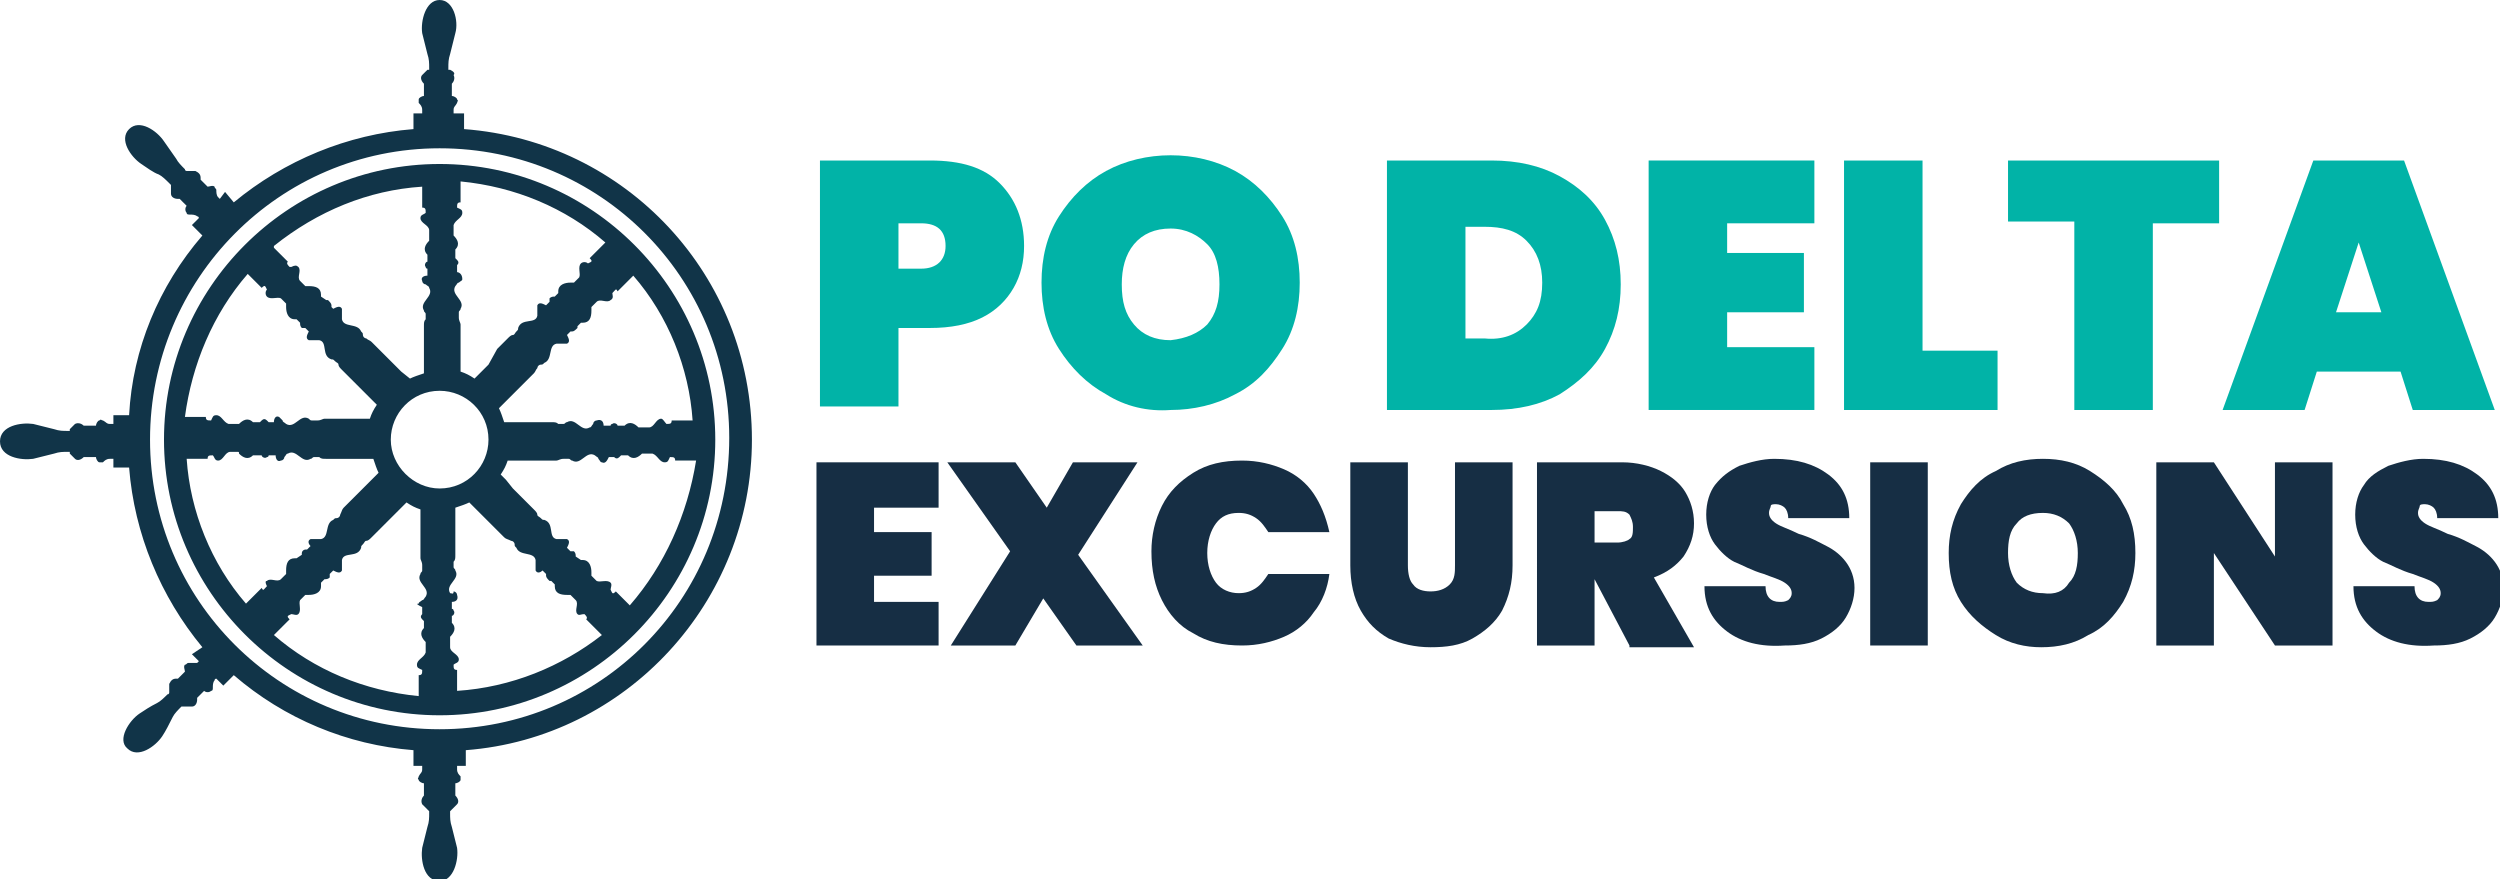 <?xml version="1.0" encoding="utf-8"?>
<!-- Generator: Adobe Illustrator 26.2.1, SVG Export Plug-In . SVG Version: 6.00 Build 0)  -->
<svg version="1.1" id="Livello_1" xmlns="http://www.w3.org/2000/svg" xmlns:xlink="http://www.w3.org/1999/xlink" x="0px" y="0px"
	 viewBox="0 0 143.3 50.4" style="enable-background:new 0 0 143.3 50.4;" xml:space="preserve">
<style type="text/css">
	.st0{fill:#01B3A7;}
	.st1{fill:#162E44;}
	.st2{fill:#113448;}
</style>
<g>
	<path class="st0" d="M58.1,16.5c-0.4,0.7-1,1.3-1.8,1.7c-0.8,0.4-1.8,0.6-3,0.6h-1.8v4.5H47V9.2h6.3c1.8,0,3.1,0.4,4,1.3
		c0.9,0.9,1.4,2.1,1.4,3.6C58.7,15,58.5,15.8,58.1,16.5z M54.2,14.1c0-0.9-0.5-1.3-1.4-1.3h-1.3v2.6h1.3
		C53.7,15.4,54.2,14.9,54.2,14.1z"/>
	<path class="st0" d="M63.4,22.6c-1.1-0.6-2-1.5-2.7-2.6c-0.7-1.1-1-2.4-1-3.8c0-1.4,0.3-2.7,1-3.8s1.6-2,2.7-2.6
		c1.1-0.6,2.4-0.9,3.7-0.9s2.6,0.3,3.7,0.9c1.1,0.6,2,1.5,2.7,2.6c0.7,1.1,1,2.4,1,3.8c0,1.4-0.3,2.7-1,3.8c-0.7,1.1-1.5,2-2.7,2.6
		c-1.1,0.6-2.4,0.9-3.7,0.9C65.8,23.6,64.5,23.3,63.4,22.6z M69.2,18.6c0.5-0.6,0.7-1.3,0.7-2.3c0-1-0.2-1.8-0.7-2.3
		s-1.2-0.9-2.1-0.9c-0.9,0-1.6,0.3-2.1,0.9s-0.7,1.4-0.7,2.3c0,1,0.2,1.7,0.7,2.3s1.2,0.9,2.1,0.9C68,19.4,68.7,19.1,69.2,18.6z"/>
	<path class="st0" d="M89.4,10.1c1.1,0.6,2,1.4,2.6,2.5c0.6,1.1,0.9,2.3,0.9,3.7c0,1.4-0.3,2.6-0.9,3.7s-1.5,1.9-2.6,2.6
		c-1.1,0.6-2.4,0.9-3.9,0.9h-6V9.2h6C87,9.2,88.3,9.5,89.4,10.1z M87.5,18.6c0.6-0.6,0.9-1.3,0.9-2.4c0-1-0.3-1.8-0.9-2.4
		c-0.6-0.6-1.4-0.8-2.4-0.8H84v6.4h1.1C86.1,19.5,86.9,19.2,87.5,18.6z"/>
	<path class="st0" d="M99,12.7v1.8h4.4v3.4H99v2h5v3.6h-9.5V9.2h9.5v3.6H99z"/>
	<path class="st0" d="M110.2,20.1h4.3v3.4h-8.8V9.2h4.5V20.1z"/>
	<path class="st0" d="M127.2,9.2v3.6h-3.8v10.7h-4.5V12.7h-3.8V9.2H127.2z"/>
	<path class="st0" d="M137.6,21.3h-4.8l-0.7,2.2h-4.7l5.2-14.3h5.2l5.2,14.3h-4.7L137.6,21.3z M136.5,17.9l-1.3-4l-1.3,4H136.5z"/>
	<path class="st1" d="M50.1,29.2v1.3h3.3v2.5h-3.3v1.5h3.7V37h-7V26.5h7v2.6H50.1z"/>
	<path class="st1" d="M61.7,37l-1.9-2.7L58.2,37h-3.7l3.4-5.4l-3.6-5.1h3.9l1.8,2.6l1.5-2.6h3.7l-3.4,5.3l3.7,5.2H61.7z"/>
	<path class="st1" d="M66.6,29c0.4-0.8,1-1.4,1.8-1.9s1.7-0.7,2.8-0.7c0.9,0,1.7,0.2,2.4,0.5c0.7,0.3,1.3,0.8,1.7,1.4
		c0.4,0.6,0.7,1.3,0.9,2.2h-3.5c-0.2-0.3-0.4-0.6-0.7-0.8s-0.6-0.3-1-0.3c-0.6,0-1,0.2-1.3,0.6c-0.3,0.4-0.5,1-0.5,1.7
		c0,0.7,0.2,1.3,0.5,1.7c0.3,0.4,0.8,0.6,1.3,0.6c0.4,0,0.7-0.1,1-0.3s0.5-0.5,0.7-0.8h3.5c-0.1,0.8-0.4,1.6-0.9,2.2
		c-0.4,0.6-1,1.1-1.7,1.4c-0.7,0.3-1.5,0.5-2.4,0.5c-1.1,0-2-0.2-2.8-0.7c-0.8-0.4-1.4-1.1-1.8-1.9c-0.4-0.8-0.6-1.7-0.6-2.8
		C66,30.7,66.2,29.8,66.6,29z"/>
	<path class="st1" d="M80.7,26.5v5.9c0,0.5,0.1,0.9,0.3,1.1c0.2,0.3,0.6,0.4,1,0.4s0.8-0.1,1.1-0.4s0.3-0.7,0.3-1.1v-5.9h3.3v5.9
		c0,1-0.2,1.8-0.6,2.6c-0.4,0.7-1,1.2-1.7,1.6c-0.7,0.4-1.5,0.5-2.4,0.5c-0.9,0-1.7-0.2-2.4-0.5c-0.7-0.4-1.2-0.9-1.6-1.6
		s-0.6-1.6-0.6-2.6v-5.9H80.7z"/>
	<path class="st1" d="M93.4,37l-2-3.8h0V37h-3.3V26.5H93c0.8,0,1.6,0.2,2.2,0.5c0.6,0.3,1.1,0.7,1.4,1.2c0.3,0.5,0.5,1.1,0.5,1.8
		c0,0.7-0.2,1.3-0.6,1.9c-0.4,0.5-0.9,0.9-1.7,1.2l2.3,4H93.4z M91.4,31.1h1.3c0.3,0,0.6-0.1,0.7-0.2c0.2-0.1,0.2-0.4,0.2-0.7
		c0-0.3-0.1-0.5-0.2-0.7c-0.2-0.2-0.4-0.2-0.7-0.2h-1.3V31.1z"/>
	<path class="st1" d="M99,36.2c-0.8-0.6-1.3-1.4-1.3-2.6h3.5c0,0.6,0.3,0.9,0.8,0.9c0.2,0,0.3,0,0.5-0.1c0.1-0.1,0.2-0.2,0.2-0.4
		c0-0.2-0.1-0.4-0.4-0.6c-0.3-0.2-0.7-0.3-1.2-0.5c-0.7-0.2-1.2-0.5-1.7-0.7c-0.4-0.2-0.8-0.6-1.1-1c-0.3-0.4-0.5-1-0.5-1.7
		c0-0.7,0.2-1.3,0.5-1.7c0.4-0.5,0.8-0.8,1.4-1.1c0.6-0.2,1.3-0.4,2-0.4c1.3,0,2.3,0.3,3.1,0.9s1.2,1.4,1.2,2.5h-3.5
		c0-0.3-0.1-0.5-0.2-0.6c-0.1-0.1-0.3-0.2-0.5-0.2c-0.1,0-0.3,0-0.3,0.1s-0.1,0.2-0.1,0.4c0,0.2,0.1,0.4,0.4,0.6
		c0.3,0.2,0.7,0.3,1.3,0.6c0.7,0.2,1.2,0.5,1.6,0.7c0.4,0.2,0.8,0.5,1.1,0.9c0.3,0.4,0.5,0.9,0.5,1.5c0,0.6-0.2,1.2-0.5,1.7
		c-0.3,0.5-0.8,0.9-1.4,1.2s-1.3,0.4-2.1,0.4C100.9,37.1,99.8,36.8,99,36.2z"/>
	<path class="st1" d="M110.5,26.5V37h-3.3V26.5H110.5z"/>
	<path class="st1" d="M114.4,36.4c-0.8-0.5-1.5-1.1-2-1.9c-0.5-0.8-0.7-1.7-0.7-2.8c0-1,0.2-1.9,0.7-2.8c0.5-0.8,1.1-1.5,2-1.9
		c0.8-0.5,1.7-0.7,2.7-0.7s1.9,0.2,2.7,0.7c0.8,0.5,1.5,1.1,1.9,1.9c0.5,0.8,0.7,1.7,0.7,2.8c0,1-0.2,1.9-0.7,2.8
		c-0.5,0.8-1.1,1.5-2,1.9c-0.8,0.5-1.7,0.7-2.7,0.7C116.1,37.1,115.2,36.9,114.4,36.4z M118.6,33.4c0.4-0.4,0.5-1,0.5-1.7
		c0-0.7-0.2-1.3-0.5-1.7c-0.4-0.4-0.9-0.6-1.5-0.6c-0.7,0-1.2,0.2-1.5,0.6c-0.4,0.4-0.5,1-0.5,1.7c0,0.7,0.2,1.3,0.5,1.7
		c0.4,0.4,0.9,0.6,1.5,0.6C117.8,34.1,118.3,33.9,118.6,33.4z"/>
	<path class="st1" d="M133.7,37h-3.3l-3.5-5.3V37h-3.3V26.5h3.3l3.5,5.4v-5.4h3.3V37z"/>
	<path class="st1" d="M136.2,36.2c-0.8-0.6-1.3-1.4-1.3-2.6h3.5c0,0.6,0.3,0.9,0.8,0.9c0.2,0,0.3,0,0.5-0.1c0.1-0.1,0.2-0.2,0.2-0.4
		c0-0.2-0.1-0.4-0.4-0.6c-0.3-0.2-0.7-0.3-1.2-0.5c-0.7-0.2-1.2-0.5-1.7-0.7c-0.4-0.2-0.8-0.6-1.1-1c-0.3-0.4-0.5-1-0.5-1.7
		c0-0.7,0.2-1.3,0.5-1.7c0.3-0.5,0.8-0.8,1.4-1.1c0.6-0.2,1.3-0.4,2-0.4c1.3,0,2.3,0.3,3.1,0.9s1.2,1.4,1.2,2.5h-3.5
		c0-0.3-0.1-0.5-0.2-0.6c-0.1-0.1-0.3-0.2-0.5-0.2c-0.1,0-0.3,0-0.3,0.1s-0.1,0.2-0.1,0.4c0,0.2,0.1,0.4,0.4,0.6
		c0.3,0.2,0.7,0.3,1.3,0.6c0.7,0.2,1.2,0.5,1.6,0.7c0.4,0.2,0.8,0.5,1.1,0.9c0.3,0.4,0.5,0.9,0.5,1.5c0,0.6-0.2,1.2-0.5,1.7
		c-0.3,0.5-0.8,0.9-1.4,1.2s-1.3,0.4-2.1,0.4C138.1,37.1,137,36.8,136.2,36.2z"/>
</g>
<path class="st2" d="M25.2,9.4c-8.7,0-15.8,7.1-15.8,15.8s7.1,15.8,15.8,15.8s15.8-7.1,15.8-15.8S33.9,9.4,25.2,9.4
	C25.2,9.4,25.2,9.4,25.2,9.4z M35.1,16.8C35.1,16.8,35.1,16.8,35.1,16.8C35.1,16.8,35.1,16.7,35.1,16.8c0.2-0.2,0.2-0.3,0.3-0.1
	l0.8-0.8l0.1-0.1c2,2.3,3.2,5.3,3.4,8.3h-1.2c0,0.2-0.1,0.2-0.3,0.2c0,0,0,0,0,0c0,0,0,0,0,0C38.1,24.2,38,24,37.9,24
	c-0.3,0-0.4,0.5-0.7,0.5c-0.1,0-0.2,0-0.4,0c0,0-0.1,0-0.1,0c0,0,0,0-0.1,0c-0.2-0.2-0.5-0.4-0.8-0.1c0,0,0,0-0.1,0c0,0,0,0-0.1,0
	h-0.2c0-0.1-0.2-0.2-0.3-0.1c0,0-0.1,0-0.1,0.1c0,0,0,0-0.1,0c0,0,0,0-0.1,0h-0.2c0-0.2-0.1-0.4-0.4-0.3c-0.1,0-0.2,0.1-0.2,0.2
	c-0.1,0.1-0.1,0.2-0.2,0.2c-0.5,0.3-0.8-0.6-1.3-0.3c-0.1,0-0.1,0.1-0.2,0.1c-0.1,0-0.2,0-0.3,0c-0.1-0.1-0.2-0.1-0.4-0.1
	c-0.1,0-0.3,0-0.4,0h-2.3c-0.1-0.3-0.2-0.6-0.3-0.8l0.3-0.3c0.2-0.2,0.3-0.3,0.5-0.5l0.6-0.6l0.3-0.3c0.1-0.1,0.2-0.2,0.3-0.3
	c0.1-0.1,0.1-0.2,0.2-0.3c0-0.1,0.1-0.2,0.2-0.2c0.1,0,0.1,0,0.2-0.1c0.5-0.2,0.2-1,0.7-1.1c0.1,0,0.2,0,0.3,0c0.1,0,0.2,0,0.3,0
	c0.2-0.1,0.1-0.3,0-0.5l0.2-0.2c0,0,0,0,0,0c0,0,0.1,0,0.1,0c0.1,0,0.2-0.1,0.3-0.2c0,0,0-0.1,0-0.1l0.2-0.2c0,0,0,0,0,0
	c0,0,0,0,0.1,0c0.4,0,0.5-0.3,0.5-0.7c0,0,0,0,0-0.1c0,0,0-0.1,0-0.1c0.1-0.1,0.2-0.2,0.3-0.3c0.2-0.2,0.6,0.1,0.8-0.1
	C35.2,17.1,35.1,16.9,35.1,16.8z M26.2,15.6c0-0.1,0-0.2,0-0.2c0,0,0,0,0-0.1c0,0,0,0,0-0.1c0.1-0.1,0.1-0.2,0-0.3
	c0,0-0.1-0.1-0.1-0.1v-0.3c0,0,0,0,0-0.1c0,0,0,0,0-0.1c0.3-0.3,0.1-0.6-0.1-0.8c0,0,0,0,0-0.1c0,0,0-0.1,0-0.1c0-0.1,0-0.2,0-0.4
	c0.1-0.3,0.5-0.4,0.5-0.7c0-0.2-0.1-0.2-0.3-0.3c0,0,0,0,0,0c0,0,0,0,0,0c0-0.2,0-0.3,0.2-0.3v-1.2c3.1,0.3,6,1.5,8.3,3.5l-0.1,0.1
	l-0.8,0.8c0.2,0.2,0.1,0.2-0.1,0.3c0,0,0,0,0,0c0,0,0,0,0,0c-0.1-0.1-0.3-0.1-0.4,0c-0.2,0.2,0,0.6-0.1,0.8
	c-0.1,0.1-0.2,0.2-0.3,0.3c0,0-0.1,0-0.1,0c0,0,0,0-0.1,0c-0.3,0-0.7,0.1-0.7,0.5c0,0,0,0,0,0.1c0,0,0,0,0,0l-0.2,0.2
	c-0.1,0-0.2,0-0.3,0.1c0,0,0,0.1,0,0.1c0,0,0,0.1,0,0.1c0,0,0,0,0,0l-0.2,0.2c-0.2-0.1-0.4-0.2-0.5,0c0,0.1,0,0.2,0,0.3
	c0,0.1,0,0.2,0,0.3c-0.1,0.5-0.9,0.1-1.1,0.7c0,0.1,0,0.1-0.1,0.2c-0.1,0.1-0.1,0.2-0.2,0.2c-0.1,0-0.2,0.1-0.3,0.2
	c-0.1,0.1-0.2,0.2-0.3,0.3l-0.3,0.3L28,20.9l-0.5,0.5l-0.3,0.3c-0.3-0.2-0.5-0.3-0.8-0.4V19c0-0.1,0-0.3,0-0.4
	c0-0.1-0.1-0.2-0.1-0.4c0-0.1,0-0.2,0-0.3c0-0.1,0.1-0.1,0.1-0.2c0.3-0.5-0.6-0.8-0.3-1.3c0.1-0.1,0.1-0.2,0.2-0.2
	c0.1-0.1,0.2-0.1,0.2-0.2C26.5,15.7,26.3,15.6,26.2,15.6L26.2,15.6z M24.2,10.7v1.2c0.2,0,0.2,0.1,0.2,0.3c0,0,0,0,0,0c0,0,0,0,0,0
	c-0.1,0.1-0.3,0.1-0.3,0.3c0,0.3,0.5,0.4,0.5,0.7c0,0.1,0,0.2,0,0.4c0,0,0,0.1,0,0.1c0,0,0,0,0,0.1c-0.2,0.2-0.4,0.5-0.1,0.8
	c0,0,0,0,0,0.1c0,0,0,0,0,0.1v0.2c-0.1,0-0.2,0.2-0.1,0.3c0,0,0,0.1,0.1,0.1c0,0,0,0,0,0.1c0,0,0,0,0,0.1c0,0.1,0,0.1,0,0.2
	c-0.2,0-0.4,0.1-0.3,0.3c0,0.1,0.1,0.2,0.2,0.2c0.1,0.1,0.2,0.1,0.2,0.2c0.3,0.5-0.6,0.8-0.3,1.3c0,0.1,0.1,0.1,0.1,0.2
	c0,0.1,0,0.2,0,0.3c-0.1,0.1-0.1,0.2-0.1,0.4c0,0.1,0,0.3,0,0.4v2.3c-0.3,0.1-0.6,0.2-0.8,0.3L23,21.3l-0.5-0.5l-0.6-0.6l-0.3-0.3
	c-0.1-0.1-0.2-0.2-0.3-0.3c-0.1-0.1-0.2-0.1-0.3-0.2c-0.1,0-0.2-0.1-0.2-0.2c0-0.1,0-0.1-0.1-0.2c-0.2-0.5-1-0.2-1.1-0.7
	c0-0.1,0-0.2,0-0.3c0-0.1,0-0.2,0-0.3c-0.1-0.2-0.3-0.1-0.5,0L19,17.6c0,0,0,0,0,0c0,0,0-0.1,0-0.1c0-0.1-0.1-0.2-0.2-0.3
	c0,0-0.1,0-0.1,0L18.4,17c0,0,0,0,0,0c0,0,0,0,0-0.1c0-0.4-0.3-0.5-0.7-0.5c0,0,0,0-0.1,0c0,0-0.1,0-0.1,0c-0.1-0.1-0.2-0.2-0.3-0.3
	c-0.2-0.2,0.1-0.6-0.1-0.8c-0.1-0.1-0.2-0.1-0.4,0c0,0-0.1,0-0.1,0c0,0,0,0,0,0c-0.1-0.1-0.2-0.2-0.1-0.3l-0.8-0.8l0-0.1
	C18.2,12.1,21.1,10.9,24.2,10.7z M14.2,15.7L14.2,15.7l0.8,0.8c0.2-0.2,0.2-0.1,0.3,0.1c0,0,0,0,0,0c0,0,0,0,0,0
	c-0.1,0.1-0.1,0.3,0,0.4c0.2,0.2,0.6,0,0.8,0.1c0.1,0.1,0.2,0.2,0.3,0.3c0,0,0,0,0,0.1c0,0,0,0,0,0.1c0,0.3,0.1,0.7,0.5,0.7
	c0,0,0,0,0.1,0c0,0,0,0,0,0l0.2,0.2c0,0.1,0,0.2,0.1,0.3c0,0,0.1,0,0.1,0c0,0,0.1,0,0.1,0c0,0,0,0,0,0l0.2,0.2
	c-0.1,0.2-0.2,0.4,0,0.5c0.1,0,0.2,0,0.3,0c0.1,0,0.2,0,0.3,0c0.5,0.1,0.1,0.9,0.7,1.1c0.1,0,0.1,0,0.2,0.1c0.1,0.1,0.2,0.1,0.2,0.2
	c0,0.1,0.1,0.2,0.2,0.3c0.1,0.1,0.2,0.2,0.3,0.3l0.3,0.3l0.6,0.6l0.5,0.5l0.3,0.3c-0.2,0.3-0.3,0.5-0.4,0.8H19c-0.1,0-0.3,0-0.4,0
	c-0.1,0-0.2,0.1-0.4,0.1c-0.1,0-0.2,0-0.3,0c-0.1,0-0.1,0-0.2-0.1c-0.5-0.3-0.8,0.6-1.3,0.3c-0.1-0.1-0.2-0.1-0.2-0.2
	C16.1,24,16.1,24,16,23.9c-0.2-0.1-0.3,0.1-0.3,0.3h-0.2c0,0,0,0-0.1,0c0,0,0,0-0.1-0.1c-0.1-0.1-0.2-0.1-0.3,0c0,0-0.1,0.1-0.1,0.1
	h-0.2c0,0,0,0-0.1,0c0,0,0,0-0.1,0c-0.3-0.3-0.6-0.1-0.8,0.1c0,0,0,0-0.1,0c0,0-0.1,0-0.1,0c-0.1,0-0.2,0-0.4,0
	c-0.3-0.1-0.4-0.5-0.7-0.5c-0.2,0-0.2,0.1-0.3,0.3c0,0,0,0,0,0c0,0,0,0,0,0c-0.2,0-0.3,0-0.3-0.2h-1.2C11,20.9,12.2,18,14.2,15.7z
	 M15.3,33.6C15.3,33.6,15.3,33.6,15.3,33.6C15.3,33.6,15.3,33.6,15.3,33.6c-0.2,0.2-0.2,0.3-0.3,0.1l-0.8,0.8l-0.1,0.1
	c-2-2.3-3.2-5.3-3.4-8.3h1.2c0-0.2,0.1-0.2,0.3-0.2c0,0,0,0,0,0c0,0,0,0,0,0c0.1,0.1,0.1,0.3,0.3,0.3c0.3,0,0.4-0.5,0.7-0.5
	c0.1,0,0.2,0,0.4,0c0.1,0,0.1,0,0.1,0.1c0.2,0.2,0.5,0.4,0.8,0.1c0,0,0,0,0.1,0c0,0,0,0,0.1,0h0.3c0,0.1,0.2,0.2,0.3,0.1
	c0,0,0.1,0,0.1-0.1c0,0,0,0,0.1,0c0,0,0,0,0.1,0h0.2c0,0.2,0.1,0.4,0.3,0.3c0.1,0,0.2-0.1,0.2-0.2c0.1-0.1,0.1-0.2,0.2-0.2
	c0.5-0.3,0.8,0.6,1.3,0.3c0.1,0,0.1-0.1,0.2-0.1c0.1,0,0.2,0,0.3,0c0.1,0.1,0.2,0.1,0.4,0.1c0.1,0,0.3,0,0.4,0h2.3
	c0.1,0.3,0.2,0.6,0.3,0.8l-0.3,0.3l-0.5,0.5l-0.6,0.6l-0.3,0.3c-0.1,0.1-0.2,0.2-0.3,0.3c-0.1,0.1-0.1,0.2-0.2,0.4
	c0,0.1-0.1,0.2-0.2,0.2c-0.1,0-0.1,0-0.2,0.1c-0.5,0.2-0.2,1-0.7,1.1c-0.1,0-0.2,0-0.3,0c-0.1,0-0.2,0-0.3,0c-0.2,0.1-0.1,0.3,0,0.4
	l-0.2,0.2c0,0,0,0,0,0c0,0-0.1,0-0.1,0c-0.1,0-0.2,0.1-0.2,0.2c0,0,0,0.1,0,0.1L17,32c0,0,0,0,0,0c0,0,0,0-0.1,0
	c-0.4,0-0.5,0.3-0.5,0.7c0,0,0,0,0,0.1c0,0,0,0.1,0,0.1c-0.1,0.1-0.2,0.2-0.3,0.3c-0.2,0.2-0.6-0.1-0.8,0.1
	C15.2,33.3,15.2,33.4,15.3,33.6z M24.2,34.8V35c0,0,0,0,0,0.1c0,0,0,0,0,0.1c-0.1,0.1-0.1,0.2,0,0.3c0,0,0.1,0.1,0.1,0.1v0.2
	c0,0,0,0,0,0.1c0,0,0,0,0,0.1c-0.3,0.3-0.1,0.6,0.1,0.8c0,0,0,0,0,0.1c0,0,0,0.1,0,0.1c0,0.1,0,0.2,0,0.4c-0.1,0.3-0.5,0.4-0.5,0.7
	c0,0.2,0.1,0.2,0.3,0.3c0,0,0,0,0,0c0,0,0,0,0,0c0,0.2,0,0.3-0.2,0.3v1.2c-3.1-0.3-6-1.5-8.3-3.5l0.1-0.1l0.8-0.8
	c-0.2-0.2-0.1-0.2,0.1-0.3c0,0,0,0,0,0c0,0,0,0,0,0c0.1,0,0.3,0.1,0.4,0c0.2-0.2,0-0.6,0.1-0.8c0.1-0.1,0.2-0.2,0.3-0.3
	c0,0,0,0,0.1,0c0,0,0,0,0.1,0c0.3,0,0.7-0.1,0.7-0.5c0,0,0,0,0-0.1c0,0,0,0,0-0.1l0.2-0.2c0.1,0,0.2,0,0.3-0.1c0,0,0-0.1,0-0.1
	c0,0,0-0.1,0-0.1c0,0,0,0,0,0l0.2-0.2c0.2,0.1,0.4,0.2,0.5,0c0-0.1,0-0.2,0-0.3c0-0.1,0-0.2,0-0.3c0.1-0.5,0.9-0.1,1.1-0.7
	c0-0.1,0-0.1,0.1-0.2c0.1-0.1,0.1-0.2,0.2-0.2c0.1,0,0.2-0.1,0.3-0.2c0.1-0.1,0.2-0.2,0.3-0.3l0.3-0.3l0.6-0.6l0.5-0.5l0.3-0.3
	c0.3,0.2,0.5,0.3,0.8,0.4v2.4c0,0.1,0,0.3,0,0.4c0,0.1,0.1,0.2,0.1,0.4c0,0.1,0,0.2,0,0.3c0,0.1-0.1,0.1-0.1,0.2
	c-0.3,0.5,0.6,0.8,0.3,1.3c-0.1,0.1-0.1,0.2-0.2,0.2c-0.1,0.1-0.2,0.1-0.2,0.2C23.8,34.6,24,34.7,24.2,34.8z M22.4,25.2
	c0-1.5,1.2-2.8,2.8-2.8c1.5,0,2.8,1.2,2.8,2.8c0,1.5-1.2,2.8-2.8,2.8c0,0,0,0,0,0C23.7,28,22.4,26.7,22.4,25.2z M26.2,39.6v-1.2
	c-0.2,0-0.2-0.1-0.2-0.3c0,0,0,0,0,0c0,0,0,0,0,0c0.1-0.1,0.3-0.1,0.3-0.3c0-0.3-0.5-0.4-0.5-0.7c0-0.1,0-0.2,0-0.4c0,0,0-0.1,0-0.1
	c0,0,0,0,0-0.1c0.2-0.2,0.4-0.5,0.1-0.8c0,0,0,0,0-0.1c0,0,0,0,0-0.1v-0.2c0.1,0,0.2-0.2,0.1-0.3c0,0,0-0.1-0.1-0.1c0,0,0,0,0-0.1
	c0,0,0,0,0-0.1v-0.2c0.2,0,0.4-0.1,0.3-0.4c0-0.1-0.1-0.2-0.2-0.2C26,34.1,25.9,34,25.8,34c-0.3-0.5,0.6-0.8,0.3-1.3
	c0-0.1-0.1-0.1-0.1-0.2c0-0.1,0-0.2,0-0.3c0.1-0.1,0.1-0.2,0.1-0.4c0-0.1,0-0.3,0-0.4v-2.3c0.3-0.1,0.6-0.2,0.8-0.3l0.3,0.3l0.5,0.5
	l0.6,0.6l0.3,0.3c0.1,0.1,0.2,0.2,0.3,0.3c0.1,0.1,0.2,0.1,0.4,0.2c0.1,0,0.2,0.1,0.2,0.2c0,0.1,0,0.1,0.1,0.2
	c0.2,0.5,1,0.2,1.1,0.7c0,0.1,0,0.2,0,0.3c0,0.1,0,0.2,0,0.3c0.1,0.2,0.3,0.1,0.4,0c0.1,0.1,0.1,0.1,0.2,0.2c0,0,0,0,0,0
	c0,0,0,0.1,0,0.1c0,0.1,0.1,0.2,0.2,0.3c0,0,0.1,0,0.1,0l0.2,0.2c0,0,0,0,0,0c0,0,0,0,0,0.1c0,0.4,0.3,0.5,0.7,0.5c0,0,0,0,0.1,0
	c0,0,0.1,0,0.1,0c0.1,0.1,0.2,0.2,0.3,0.3c0.2,0.2-0.1,0.6,0.1,0.8c0.1,0.1,0.2,0,0.4,0c0,0,0,0,0,0c0,0,0,0,0,0
	c0.1,0.1,0.2,0.2,0.1,0.3l0.8,0.8l0.1,0.1C32.2,38.2,29.3,39.4,26.2,39.6L26.2,39.6z M36.1,34.7L36.1,34.7l-0.8-0.8
	c-0.2,0.2-0.2,0.1-0.3-0.1c0,0,0,0,0,0c0,0,0,0,0,0c0-0.1,0.1-0.3,0-0.4c-0.2-0.2-0.6,0-0.8-0.1c-0.1-0.1-0.2-0.2-0.3-0.3
	c0,0,0-0.1,0-0.1c0,0,0,0,0-0.1c0-0.3-0.1-0.7-0.5-0.7c0,0-0.1,0-0.1,0L33,31.9c0-0.1,0-0.2-0.1-0.3c0,0-0.1,0-0.1,0
	c0,0-0.1,0-0.1,0c0,0,0,0,0,0l-0.2-0.2c0.1-0.2,0.2-0.4,0-0.5c-0.1,0-0.2,0-0.3,0c-0.1,0-0.2,0-0.3,0c-0.5-0.1-0.1-0.9-0.7-1.1
	c-0.1,0-0.1,0-0.2-0.1c-0.1-0.1-0.2-0.1-0.2-0.2c0-0.1-0.1-0.2-0.2-0.3c-0.1-0.1-0.2-0.2-0.3-0.3L30,28.6L29.4,28L29,27.5
	c-0.1-0.1-0.2-0.2-0.3-0.3c0.2-0.3,0.3-0.5,0.4-0.8h2.4c0.1,0,0.3,0,0.4,0c0.1,0,0.2-0.1,0.4-0.1c0.1,0,0.2,0,0.3,0
	c0.1,0,0.1,0.1,0.2,0.1c0.5,0.3,0.8-0.6,1.3-0.3c0.1,0.1,0.2,0.1,0.2,0.2c0.1,0.1,0.1,0.2,0.2,0.2c0.2,0.1,0.3-0.1,0.4-0.3H35
	c0,0,0,0,0.1,0c0,0,0,0,0.1,0c0.1,0.1,0.2,0.1,0.3,0c0,0,0.1-0.1,0.1-0.1h0.2c0,0,0,0,0.1,0c0,0,0,0,0.1,0c0.3,0.3,0.6,0.1,0.8-0.1
	c0,0,0,0,0.1,0c0,0,0.1,0,0.1,0c0.1,0,0.2,0,0.4,0c0.3,0.1,0.4,0.5,0.7,0.5c0.2,0,0.2-0.1,0.3-0.3c0,0,0,0,0,0c0,0,0,0,0,0
	c0.2,0,0.3,0,0.3,0.2h1.2C39.4,29.5,38.1,32.4,36.1,34.7z"/>
<path class="st2" d="M43.1,25.2c0-9.4-7.2-17.1-16.5-17.8V6.5H26c0-0.1,0-0.1,0-0.2c0-0.2,0.1-0.2,0.2-0.4c0-0.1,0.1-0.1,0-0.2
	c0-0.1-0.2-0.2-0.3-0.2c0,0,0-0.5,0-0.6c0,0,0,0,0-0.1c0,0,0,0,0,0c0.1-0.1,0.2-0.3,0.1-0.5C26.1,4.2,26,4.1,25.8,4c0,0,0,0-0.1,0
	c0,0,0-0.1,0-0.1c0-0.3,0-0.5,0.1-0.8c0.1-0.4,0.2-0.8,0.3-1.2C26.3,1.2,26,0,25.2,0c-0.8,0-1.1,1.2-1,1.9c0.1,0.4,0.2,0.8,0.3,1.2
	c0.1,0.3,0.1,0.5,0.1,0.8c0,0,0,0.1,0,0.1c0,0,0,0-0.1,0c-0.1,0.1-0.2,0.2-0.3,0.3c-0.1,0.1-0.1,0.3,0.1,0.5c0,0,0,0,0,0
	c0,0,0,0,0,0.1c0,0.1,0,0.6,0,0.6c-0.1,0-0.3,0.1-0.3,0.2c0,0.1,0,0.1,0,0.2c0.1,0.1,0.2,0.2,0.2,0.4c0,0.1,0,0.1,0,0.2h-0.5v0.9
	c-3.8,0.3-7.4,1.8-10.3,4.2L12.9,11l-0.3,0.4c0,0-0.1-0.1-0.1-0.1c-0.1-0.1-0.1-0.3-0.1-0.4c0-0.1-0.1-0.1-0.1-0.2
	c-0.1-0.1-0.3,0-0.4,0c0,0-0.4-0.4-0.4-0.4c0,0,0,0,0,0c0,0,0,0,0-0.1c0-0.2-0.1-0.3-0.3-0.4c-0.1,0-0.3,0-0.4,0c0,0,0,0-0.1,0
	c0,0-0.1,0-0.1-0.1c-0.2-0.2-0.4-0.4-0.5-0.6C9.9,8.8,9.6,8.4,9.4,8.1C9,7.5,8,6.8,7.4,7.4s0.1,1.6,0.7,2C8.4,9.6,8.8,9.9,9.1,10
	c0.2,0.1,0.4,0.3,0.6,0.5c0,0,0,0,0.1,0.1c0,0,0,0,0,0.1c0,0.1,0,0.3,0,0.4c0,0.2,0.2,0.3,0.4,0.3c0,0,0,0,0.1,0c0,0,0,0,0,0
	c0,0,0.4,0.4,0.4,0.4c-0.1,0.1-0.1,0.3,0,0.4c0,0.1,0.1,0.1,0.2,0.1c0.1,0,0.3,0,0.4,0.1c0.1,0,0.1,0.1,0.1,0.1L11,12.9l0.6,0.6
	c-2.5,2.9-4,6.5-4.2,10.3H6.5v0.5c-0.1,0-0.1,0-0.2,0c-0.2,0-0.2-0.1-0.4-0.2c-0.1,0-0.1-0.1-0.2,0c-0.1,0-0.2,0.2-0.2,0.3
	c0,0-0.5,0-0.6,0c0,0,0,0-0.1,0c0,0,0,0,0,0c-0.1-0.1-0.3-0.2-0.5-0.1c-0.1,0.1-0.2,0.2-0.3,0.3c0,0,0,0,0,0.1c0,0-0.1,0-0.1,0
	c-0.3,0-0.5,0-0.8-0.1c-0.4-0.1-0.8-0.2-1.2-0.3c-0.7-0.1-1.9,0.1-1.9,1s1.2,1.1,1.9,1c0.4-0.1,0.8-0.2,1.2-0.3
	c0.3-0.1,0.5-0.1,0.8-0.1c0,0,0.1,0,0.1,0c0,0,0,0,0,0.1c0.1,0.1,0.2,0.2,0.3,0.3c0.1,0.1,0.3,0.1,0.5-0.1c0,0,0,0,0,0
	c0,0,0,0,0.1,0c0.1,0,0.6,0,0.6,0c0,0.1,0.1,0.3,0.2,0.3c0.1,0,0.1,0,0.2,0c0.1-0.1,0.2-0.2,0.4-0.2c0.1,0,0.1,0,0.2,0v0.5h0.9
	c0.3,3.8,1.8,7.4,4.2,10.3L11,37.5l0.4,0.4c0,0-0.1,0.1-0.1,0.1C11,38,10.9,38,10.8,38c-0.1,0-0.1,0.1-0.2,0.1c-0.1,0.1,0,0.3,0,0.4
	c0,0-0.4,0.4-0.4,0.4c0,0,0,0,0,0c0,0,0,0-0.1,0c-0.2,0-0.3,0.1-0.4,0.3c0,0.1,0,0.3,0,0.4c0,0,0,0,0,0.1c0,0,0,0.1-0.1,0.1
	c-0.2,0.2-0.4,0.4-0.6,0.5c-0.4,0.2-0.7,0.4-1,0.6c-0.6,0.4-1.3,1.5-0.7,2c0.6,0.6,1.6-0.1,2-0.7c0.2-0.3,0.4-0.7,0.6-1.1
	c0.1-0.2,0.3-0.4,0.5-0.6c0,0,0,0,0.1,0c0,0,0,0,0.1,0c0.1,0,0.3,0,0.4,0c0.2,0,0.3-0.2,0.3-0.4c0,0,0,0,0-0.1c0,0,0,0,0,0
	c0,0,0.4-0.4,0.4-0.4c0.1,0.1,0.3,0.1,0.4,0c0.1,0,0.1-0.1,0.1-0.2c0-0.1,0-0.3,0.1-0.4c0-0.1,0.1-0.1,0.1-0.1l0.4,0.4l0.6-0.6
	c2.9,2.5,6.5,4,10.3,4.3v0.9h0.5c0,0.1,0,0.1,0,0.2c0,0.2-0.1,0.2-0.2,0.4c0,0.1-0.1,0.1,0,0.2c0,0.1,0.2,0.2,0.3,0.2
	c0,0,0,0.5,0,0.6c0,0,0,0,0,0.1c0,0,0,0,0,0c-0.1,0.1-0.2,0.3-0.1,0.5c0.1,0.1,0.2,0.2,0.3,0.3c0,0,0,0,0.1,0.1c0,0,0,0.1,0,0.1
	c0,0.3,0,0.5-0.1,0.8c-0.1,0.4-0.2,0.8-0.3,1.2c-0.1,0.7,0.1,1.9,1,1.9c0.8,0,1.1-1.2,1-1.9c-0.1-0.4-0.2-0.8-0.3-1.2
	c-0.1-0.3-0.1-0.5-0.1-0.8c0,0,0-0.1,0-0.1c0,0,0,0,0.1-0.1c0.1-0.1,0.2-0.2,0.3-0.3c0.1-0.1,0.1-0.3-0.1-0.5c0,0,0,0,0,0
	c0,0,0,0,0-0.1c0-0.1,0-0.6,0-0.6c0.1,0,0.3-0.1,0.3-0.2c0-0.1,0-0.1,0-0.2c-0.1-0.1-0.2-0.2-0.2-0.4c0-0.1,0-0.1,0-0.2h0.5V43
	C35.9,42.3,43.1,34.5,43.1,25.2z M25.2,41.8c-9.2,0-16.6-7.4-16.6-16.6S16,8.5,25.2,8.5c9.2,0,16.6,7.4,16.6,16.6
	C41.8,34.4,34.4,41.8,25.2,41.8L25.2,41.8z"/>
</svg>
